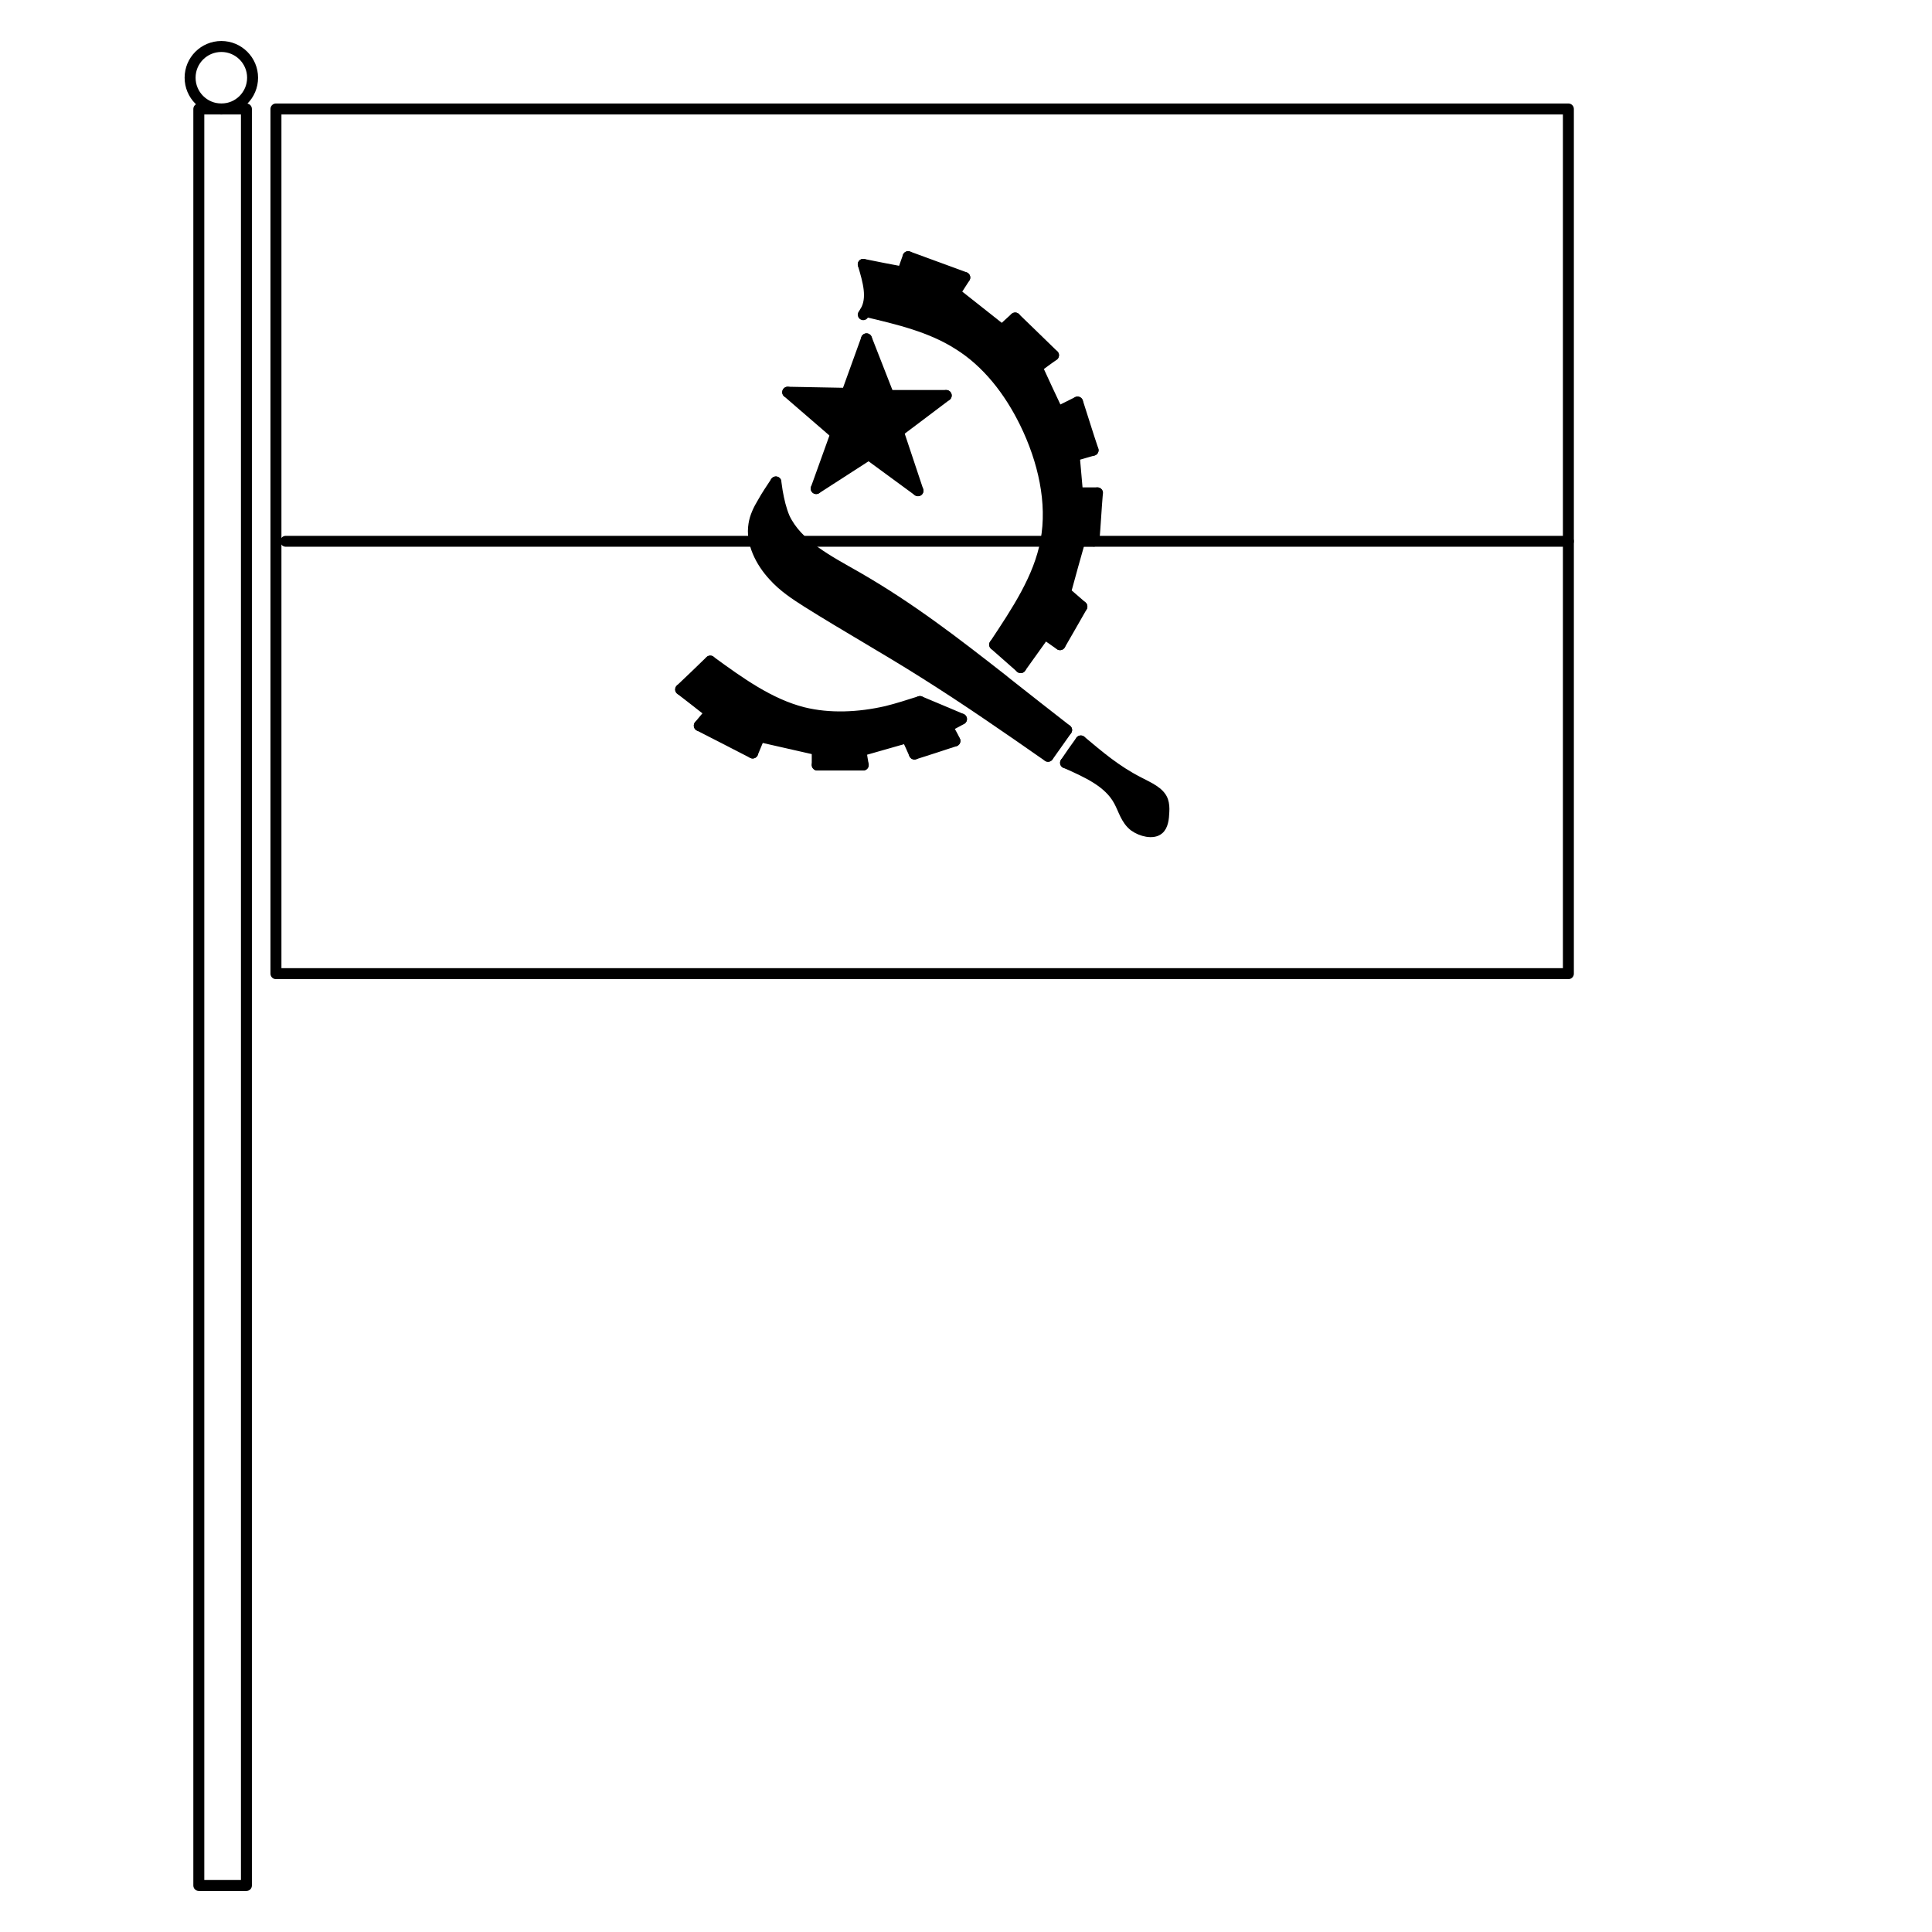 <?xml version="1.0" encoding="UTF-8"?>
<!-- Uploaded to: SVG Repo, www.svgrepo.com, Generator: SVG Repo Mixer Tools -->
<svg width="800px" height="800px" version="1.1" viewBox="144 144 512 512" xmlns="http://www.w3.org/2000/svg">
 <path transform="matrix(21.204 0 0 21.204 148.09 84.057)" d="m3.256 4.189h16.153v10.807h-16.153zm0 0" fill="none" stroke="#000000" stroke-linecap="round" stroke-linejoin="round" stroke-miterlimit="10" stroke-width=".137"/>
 <path transform="matrix(21.204 0 0 21.204 148.09 84.057)" d="m3.378 9.592h16.031" fill="none" stroke="#000000" stroke-linecap="round" stroke-linejoin="round" stroke-miterlimit="10" stroke-width=".136"/>
 <path d="m430.43 340.35c4.644 3.879 9.18 7.824 15.332 10.961 2.672 1.398 5.578 2.609 6.383 4.918 0.297 0.871 0.359 1.867 0.297 2.906-0.062 1.781-0.297 3.773-1.441 4.644-1.441 1.207-4.473 0.508-6.383-0.871-2.207-1.695-2.801-4.41-4.051-6.68-2.672-4.984-8.375-7.527-14.164-10.094 1.312-1.949 2.648-3.856 4.027-5.785z"/>
 <path d="m434.84 274.62c-0.359 4.242-0.574 8.523-0.934 12.766h-3.773c-1.293 4.516-2.543 9.055-3.773 13.57 1.441 1.293 2.906 2.504 4.348 3.773-1.973 3.371-3.84 6.723-5.789 10.094-1.379-0.934-2.672-1.91-4.051-2.84-2.098 2.969-4.242 5.981-6.383 8.926-2.269-2.035-4.582-4.051-6.914-6.086 5.852-8.82 11.77-17.641 13.57-27.438 1.91-10.156-0.637-21.395-5.512-31.34-4.176-8.523-10.051-16.074-17.707-20.824-7.188-4.582-15.902-6.68-24.598-8.715 2.078-3.543 0.742-7.992-0.574-12.469 3.477 0.699 6.953 1.379 10.434 2.035 0.465-1.336 0.934-2.672 1.441-4.07 5.047 1.867 10.094 3.711 15.012 5.512-0.871 1.336-1.738 2.715-2.609 4.051 4.176 3.309 8.312 6.551 12.469 9.859 1.168-1.102 2.332-2.164 3.5-3.203 3.352 3.246 6.723 6.574 10.156 9.859-1.441 1.039-2.906 2.098-4.348 3.18 1.801 3.945 3.648 7.887 5.512 11.832 1.738-0.871 3.477-1.738 5.215-2.609 1.379 4.242 2.672 8.523 4.113 12.766-1.738 0.465-3.309 0.977-4.984 1.441 0.297 3.246 0.574 6.551 0.871 9.859 1.77 0.07 3.57 0.07 5.309 0.07z"/>
 <path d="m365.52 258.97-12.766-11.023 15.672 0.297 5.215-14.441 5.875 15.012h15.246l-12.703 9.586 5.219 15.648-13.043-9.562-13.93 8.988z"/>
 <path d="m357.97 303.58c-3.203-2.035-6.32-4.07-8.926-6.977-3.438-3.688-6.047-8.863-5.238-13.633 0.297-1.973 1.23-3.945 2.332-5.746 1.039-1.91 2.312-3.711 3.477-5.512 0.129 0.824 0.234 1.695 0.359 2.5 0.426 2.438 0.996 4.875 1.91 7.019 3.371 7.188 11.535 11.324 19.148 15.668 14.332 8.25 26.102 17.41 38.293 26.93 0.574 0.465 1.168 0.934 1.738 1.398 5.109 4.051 10.328 8.121 15.605 12.234-1.676 2.312-3.246 4.644-4.918 6.953-10.793-7.527-21.586-15.012-32.781-22.051-10.219-6.422-20.844-12.402-31-18.785z"/>
 <path d="m356.83 332.82c7.019 1.738 14.777 1.379 22.094-0.297 2.969-0.699 5.914-1.695 8.883-2.629 3.711 1.57 7.359 3.074 11.027 4.644-1.168 0.699-2.504 1.336-3.773 2.035 0.699 1.273 1.441 2.504 2.035 3.773-3.477 1.168-7.062 2.312-10.73 3.477-0.637-1.441-1.293-2.906-1.973-4.348-4.051 1.168-8.121 2.312-12.191 3.477 0.168 1.23 0.359 2.504 0.594 3.773h-12.191v-4.051c-5.047-1.168-10.199-2.312-15.309-3.477-0.637 1.441-1.168 2.906-1.801 4.348-4.707-2.438-9.457-4.812-14.145-7.25 0.91-1.168 1.973-2.312 2.906-3.477-2.609-2.035-5.215-4.07-7.844-6.106 2.629-2.504 5.238-4.984 7.844-7.527 7.738 5.68 15.625 11.363 24.574 13.633z"/>
 <path transform="matrix(21.204 0 0 21.204 148.09 84.057)" d="m10.391 7.743 0.246-0.681" fill="none" stroke="#000000" stroke-linecap="round" stroke-linejoin="round" stroke-miterlimit="10" stroke-width=".137"/>
 <path transform="matrix(21.204 0 0 21.204 148.09 84.057)" d="m10.637 7.062 0.277 0.708" fill="none" stroke="#000000" stroke-linecap="round" stroke-linejoin="round" stroke-miterlimit="10" stroke-width=".137"/>
 <path transform="matrix(21.204 0 0 21.204 148.09 84.057)" d="m10.914 7.77h0.719" fill="none" stroke="#000000" stroke-linecap="round" stroke-linejoin="round" stroke-miterlimit="10" stroke-width=".137"/>
 <path transform="matrix(21.204 0 0 21.204 148.09 84.057)" d="m11.633 7.77-0.599 0.452" fill="none" stroke="#000000" stroke-linecap="round" stroke-linejoin="round" stroke-miterlimit="10" stroke-width=".137"/>
 <path transform="matrix(21.204 0 0 21.204 148.09 84.057)" d="m11.034 8.222 0.246 0.738" fill="none" stroke="#000000" stroke-linecap="round" stroke-linejoin="round" stroke-miterlimit="10" stroke-width=".137"/>
 <path transform="matrix(21.204 0 0 21.204 148.09 84.057)" d="m11.28 8.96-0.615-0.451" fill="none" stroke="#000000" stroke-linecap="round" stroke-linejoin="round" stroke-miterlimit="10" stroke-width=".137"/>
 <path transform="matrix(21.204 0 0 21.204 148.09 84.057)" d="m10.665 8.509-0.657 0.424" fill="none" stroke="#000000" stroke-linecap="round" stroke-linejoin="round" stroke-miterlimit="10" stroke-width=".137"/>
 <path transform="matrix(21.204 0 0 21.204 148.09 84.057)" d="m10.008 8.933 0.246-0.684" fill="none" stroke="#000000" stroke-linecap="round" stroke-linejoin="round" stroke-miterlimit="10" stroke-width=".137"/>
 <path transform="matrix(21.204 0 0 21.204 148.09 84.057)" d="m10.254 8.249-0.602-0.52" fill="none" stroke="#000000" stroke-linecap="round" stroke-linejoin="round" stroke-miterlimit="10" stroke-width=".137"/>
 <path transform="matrix(21.204 0 0 21.204 148.09 84.057)" d="m9.652 7.729 0.739 0.014" fill="none" stroke="#000000" stroke-linecap="round" stroke-linejoin="round" stroke-miterlimit="10" stroke-width=".137"/>
 <path transform="matrix(21.204 0 0 21.204 148.09 84.057)" d="m10.624 6.719c0.41 0.096 0.821 0.194 1.16 0.411 0.361 0.224 0.638 0.58 0.835 0.982 0.229 0.468 0.35 0.999 0.26 1.478-0.085 0.462-0.364 0.878-0.64 1.294" fill="none" stroke="#000000" stroke-linecap="round" stroke-linejoin="round" stroke-miterlimit="10" stroke-width=".137"/>
 <path transform="matrix(21.204 0 0 21.204 148.09 84.057)" d="m12.238 10.884c0.109 0.096 0.218 0.191 0.326 0.287" fill="none" stroke="#000000" stroke-linecap="round" stroke-linejoin="round" stroke-miterlimit="10" stroke-width=".137"/>
 <path transform="matrix(21.204 0 0 21.204 148.09 84.057)" d="m12.563 11.171c0.101-0.14 0.202-0.282 0.301-0.421" fill="none" stroke="#000000" stroke-linecap="round" stroke-linejoin="round" stroke-miterlimit="10" stroke-width=".137"/>
 <path transform="matrix(21.204 0 0 21.204 148.09 84.057)" d="m12.864 10.75c0.065 0.044 0.126 0.09 0.191 0.134" fill="none" stroke="#000000" stroke-linecap="round" stroke-linejoin="round" stroke-miterlimit="10" stroke-width=".137"/>
 <path transform="matrix(21.204 0 0 21.204 148.09 84.057)" d="m13.056 10.884c0.093-0.159 0.181-0.317 0.273-0.476" fill="none" stroke="#000000" stroke-linecap="round" stroke-linejoin="round" stroke-miterlimit="10" stroke-width=".137"/>
 <path transform="matrix(21.204 0 0 21.204 148.09 84.057)" d="m13.329 10.408c-0.068-0.061-0.137-0.118-0.205-0.178" fill="none" stroke="#000000" stroke-linecap="round" stroke-linejoin="round" stroke-miterlimit="10" stroke-width=".137"/>
 <path transform="matrix(21.204 0 0 21.204 148.09 84.057)" d="m13.124 10.229c0.058-0.213 0.117-0.427 0.178-0.64" fill="none" stroke="#000000" stroke-linecap="round" stroke-linejoin="round" stroke-miterlimit="10" stroke-width=".137"/>
 <path transform="matrix(21.204 0 0 21.204 148.09 84.057)" d="m13.302 9.589h0.178" fill="none" stroke="#000000" stroke-linecap="round" stroke-linejoin="round" stroke-miterlimit="10" stroke-width=".137"/>
 <path transform="matrix(21.204 0 0 21.204 148.09 84.057)" d="m13.479 9.589c0.017-0.2 0.027-0.402 0.044-0.602" fill="none" stroke="#000000" stroke-linecap="round" stroke-linejoin="round" stroke-miterlimit="10" stroke-width=".137"/>
 <path transform="matrix(21.204 0 0 21.204 148.09 84.057)" d="m13.523 8.987h-0.249" fill="none" stroke="#000000" stroke-linecap="round" stroke-linejoin="round" stroke-miterlimit="10" stroke-width=".137"/>
 <path transform="matrix(21.204 0 0 21.204 148.09 84.057)" d="m13.274 8.987c-0.014-0.156-0.027-0.312-0.041-0.465" fill="none" stroke="#000000" stroke-linecap="round" stroke-linejoin="round" stroke-miterlimit="10" stroke-width=".137"/>
 <path transform="matrix(21.204 0 0 21.204 148.09 84.057)" d="m13.233 8.522c0.079-0.022 0.153-0.046 0.235-0.068" fill="none" stroke="#000000" stroke-linecap="round" stroke-linejoin="round" stroke-miterlimit="10" stroke-width=".137"/>
 <path transform="matrix(21.204 0 0 21.204 148.09 84.057)" d="m13.469 8.454c-0.068-0.2-0.129-0.402-0.194-0.602" fill="none" stroke="#000000" stroke-linecap="round" stroke-linejoin="round" stroke-miterlimit="10" stroke-width=".137"/>
 <path transform="matrix(21.204 0 0 21.204 148.09 84.057)" d="m13.274 7.852c-0.082 0.041-0.164 0.082-0.246 0.123" fill="none" stroke="#000000" stroke-linecap="round" stroke-linejoin="round" stroke-miterlimit="10" stroke-width=".137"/>
 <path transform="matrix(21.204 0 0 21.204 148.09 84.057)" d="m13.028 7.975c-0.088-0.186-0.175-0.372-0.26-0.558" fill="none" stroke="#000000" stroke-linecap="round" stroke-linejoin="round" stroke-miterlimit="10" stroke-width=".137"/>
 <path transform="matrix(21.204 0 0 21.204 148.09 84.057)" d="m12.769 7.417c0.068-0.052 0.137-0.101 0.205-0.15" fill="none" stroke="#000000" stroke-linecap="round" stroke-linejoin="round" stroke-miterlimit="10" stroke-width=".137"/>
 <path transform="matrix(21.204 0 0 21.204 148.09 84.057)" d="m12.974 7.267c-0.161-0.156-0.32-0.312-0.479-0.465" fill="none" stroke="#000000" stroke-linecap="round" stroke-linejoin="round" stroke-miterlimit="10" stroke-width=".137"/>
 <path transform="matrix(21.204 0 0 21.204 148.09 84.057)" d="m12.495 6.801c-0.055 0.05-0.109 0.099-0.164 0.151" fill="none" stroke="#000000" stroke-linecap="round" stroke-linejoin="round" stroke-miterlimit="10" stroke-width=".137"/>
 <path transform="matrix(21.204 0 0 21.204 148.09 84.057)" d="m12.331 6.952c-0.197-0.156-0.391-0.31-0.588-0.465" fill="none" stroke="#000000" stroke-linecap="round" stroke-linejoin="round" stroke-miterlimit="10" stroke-width=".137"/>
 <path transform="matrix(21.204 0 0 21.204 148.09 84.057)" d="m11.742 6.487c0.041-0.063 0.082-0.128 0.123-0.191" fill="none" stroke="#000000" stroke-linecap="round" stroke-linejoin="round" stroke-miterlimit="10" stroke-width=".137"/>
 <path transform="matrix(21.204 0 0 21.204 148.09 84.057)" d="m11.865 6.295c-0.232-0.085-0.47-0.172-0.708-0.26" fill="none" stroke="#000000" stroke-linecap="round" stroke-linejoin="round" stroke-miterlimit="10" stroke-width=".137"/>
 <path transform="matrix(21.204 0 0 21.204 148.09 84.057)" d="m11.157 6.035c-0.024 0.066-0.046 0.129-0.068 0.192" fill="none" stroke="#000000" stroke-linecap="round" stroke-linejoin="round" stroke-miterlimit="10" stroke-width=".137"/>
 <path transform="matrix(21.204 0 0 21.204 148.09 84.057)" d="m11.088 6.227c-0.164-0.03-0.328-0.063-0.492-0.096" fill="none" stroke="#000000" stroke-linecap="round" stroke-linejoin="round" stroke-miterlimit="10" stroke-width=".137"/>
 <path transform="matrix(21.204 0 0 21.204 148.09 84.057)" d="m10.596 6.131c0.062 0.21 0.125 0.421 0.027 0.588-0.008 0.014-0.02 0.027-0.027 0.041" fill="none" stroke="#000000" stroke-linecap="round" stroke-linejoin="round" stroke-miterlimit="10" stroke-width=".137"/>
 <path transform="matrix(21.204 0 0 21.204 148.09 84.057)" d="m11.305 11.595c-0.14 0.044-0.279 0.09-0.419 0.124-0.345 0.079-0.711 0.096-1.042 0.014-0.421-0.107-0.793-0.375-1.16-0.643" fill="none" stroke="#000000" stroke-linecap="round" stroke-linejoin="round" stroke-miterlimit="10" stroke-width=".137"/>
 <path transform="matrix(21.204 0 0 21.204 148.09 84.057)" d="m8.684 11.089c-0.123 0.12-0.246 0.238-0.37 0.355" fill="none" stroke="#000000" stroke-linecap="round" stroke-linejoin="round" stroke-miterlimit="10" stroke-width=".137"/>
 <path transform="matrix(21.204 0 0 21.204 148.09 84.057)" d="m8.314 11.444c0.124 0.096 0.247 0.191 0.37 0.288" fill="none" stroke="#000000" stroke-linecap="round" stroke-linejoin="round" stroke-miterlimit="10" stroke-width=".137"/>
 <path transform="matrix(21.204 0 0 21.204 148.09 84.057)" d="m8.684 11.732c-0.044 0.055-0.093 0.109-0.137 0.164" fill="none" stroke="#000000" stroke-linecap="round" stroke-linejoin="round" stroke-miterlimit="10" stroke-width=".137"/>
 <path transform="matrix(21.204 0 0 21.204 148.09 84.057)" d="m8.547 11.896c0.222 0.115 0.446 0.227 0.667 0.342" fill="none" stroke="#000000" stroke-linecap="round" stroke-linejoin="round" stroke-miterlimit="10" stroke-width=".137"/>
 <path transform="matrix(21.204 0 0 21.204 148.09 84.057)" d="m9.214 12.238c0.03-0.068 0.055-0.137 0.085-0.205" fill="none" stroke="#000000" stroke-linecap="round" stroke-linejoin="round" stroke-miterlimit="10" stroke-width=".137"/>
 <path transform="matrix(21.204 0 0 21.204 148.09 84.057)" d="m9.299 12.033c0.241 0.055 0.484 0.109 0.722 0.164" fill="none" stroke="#000000" stroke-linecap="round" stroke-linejoin="round" stroke-miterlimit="10" stroke-width=".137"/>
 <path transform="matrix(21.204 0 0 21.204 148.09 84.057)" d="m10.021 12.197v0.191" fill="none" stroke="#000000" stroke-linecap="round" stroke-linejoin="round" stroke-miterlimit="10" stroke-width=".137"/>
 <path transform="matrix(21.204 0 0 21.204 148.09 84.057)" d="m10.021 12.388h0.575" fill="none" stroke="#000000" stroke-linecap="round" stroke-linejoin="round" stroke-miterlimit="10" stroke-width=".137"/>
 <path transform="matrix(21.204 0 0 21.204 148.09 84.057)" d="m10.596 12.388c-0.011-0.06-0.02-0.12-0.028-0.178" fill="none" stroke="#000000" stroke-linecap="round" stroke-linejoin="round" stroke-miterlimit="10" stroke-width=".137"/>
 <path transform="matrix(21.204 0 0 21.204 148.09 84.057)" d="m10.568 12.21c0.192-0.055 0.383-0.109 0.575-0.164" fill="none" stroke="#000000" stroke-linecap="round" stroke-linejoin="round" stroke-miterlimit="10" stroke-width=".137"/>
 <path transform="matrix(21.204 0 0 21.204 148.09 84.057)" d="m11.143 12.046c0.033 0.068 0.063 0.137 0.093 0.205" fill="none" stroke="#000000" stroke-linecap="round" stroke-linejoin="round" stroke-miterlimit="10" stroke-width=".137"/>
 <path transform="matrix(21.204 0 0 21.204 148.09 84.057)" d="m11.236 12.251c0.172-0.055 0.342-0.109 0.506-0.164" fill="none" stroke="#000000" stroke-linecap="round" stroke-linejoin="round" stroke-miterlimit="10" stroke-width=".137"/>
 <path transform="matrix(21.204 0 0 21.204 148.09 84.057)" d="m11.742 12.087c-0.027-0.06-0.063-0.118-0.096-0.178" fill="none" stroke="#000000" stroke-linecap="round" stroke-linejoin="round" stroke-miterlimit="10" stroke-width=".137"/>
 <path transform="matrix(21.204 0 0 21.204 148.09 84.057)" d="m11.646 11.91c0.06-0.033 0.123-0.063 0.178-0.096" fill="none" stroke="#000000" stroke-linecap="round" stroke-linejoin="round" stroke-miterlimit="10" stroke-width=".137"/>
 <path transform="matrix(21.204 0 0 21.204 148.09 84.057)" d="m11.824 11.814c-0.172-0.074-0.345-0.145-0.52-0.219" fill="none" stroke="#000000" stroke-linecap="round" stroke-linejoin="round" stroke-miterlimit="10" stroke-width=".137"/>
 <path transform="matrix(21.204 0 0 21.204 148.09 84.057)" d="m9.504 8.851c0.006 0.038 0.011 0.079 0.017 0.117 0.02 0.115 0.047 0.23 0.09 0.331 0.159 0.339 0.544 0.534 0.903 0.739 0.676 0.389 1.231 0.821 1.806 1.27 0.027 0.022 0.055 0.044 0.082 0.066 0.241 0.191 0.487 0.383 0.736 0.577" fill="none" stroke="#000000" stroke-linecap="round" stroke-linejoin="round" stroke-miterlimit="10" stroke-width=".137"/>
 <path transform="matrix(21.204 0 0 21.204 148.09 84.057)" d="m13.138 11.951c-0.079 0.109-0.153 0.219-0.232 0.328" fill="none" stroke="#000000" stroke-linecap="round" stroke-linejoin="round" stroke-miterlimit="10" stroke-width=".137"/>
 <path transform="matrix(21.204 0 0 21.204 148.09 84.057)" d="m12.905 12.279c-0.509-0.355-1.018-0.708-1.546-1.04-0.481-0.304-0.982-0.585-1.461-0.886-0.151-0.096-0.298-0.192-0.421-0.329-0.162-0.174-0.285-0.418-0.247-0.643 0.014-0.093 0.058-0.186 0.11-0.271 0.049-0.09 0.109-0.175 0.164-0.26" fill="none" stroke="#000000" stroke-linecap="round" stroke-linejoin="round" stroke-miterlimit="10" stroke-width=".137"/>
 <path transform="matrix(21.204 0 0 21.204 148.09 84.057)" d="m13.315 12.087c0.219 0.183 0.433 0.369 0.723 0.517 0.126 0.066 0.263 0.123 0.301 0.232 0.014 0.041 0.017 0.088 0.014 0.137-0.003 0.084-0.014 0.178-0.068 0.219-0.068 0.057-0.211 0.024-0.301-0.041-0.104-0.08-0.132-0.208-0.191-0.315-0.126-0.235-0.395-0.355-0.668-0.476" fill="none" stroke="#000000" stroke-linecap="round" stroke-linejoin="round" stroke-miterlimit="10" stroke-width=".137"/>
 <path transform="matrix(21.204 0 0 21.204 148.09 84.057)" d="m13.124 12.361c0.062-0.093 0.126-0.183 0.191-0.273" fill="none" stroke="#000000" stroke-linecap="round" stroke-linejoin="round" stroke-miterlimit="10" stroke-width=".137"/>
 <path transform="matrix(21.204 0 0 21.204 148.09 84.057)" d="m2.292 4.189h0.595v22.203h-0.595zm0 0" fill="none" stroke="#000000" stroke-linecap="round" stroke-linejoin="round" stroke-miterlimit="10" stroke-width=".137"/>
 <path transform="matrix(21.204 0 0 21.204 148.09 84.057)" d="m2.964 3.798c0-0.215-0.175-0.39-0.39-0.39-0.217 0-0.391 0.175-0.391 0.39s0.174 0.391 0.391 0.391c0.216 1.84e-4 0.39-0.175 0.39-0.391zm0 0" fill="none" stroke="#000000" stroke-linecap="round" stroke-linejoin="round" stroke-miterlimit="10" stroke-width=".137"/>
</svg>